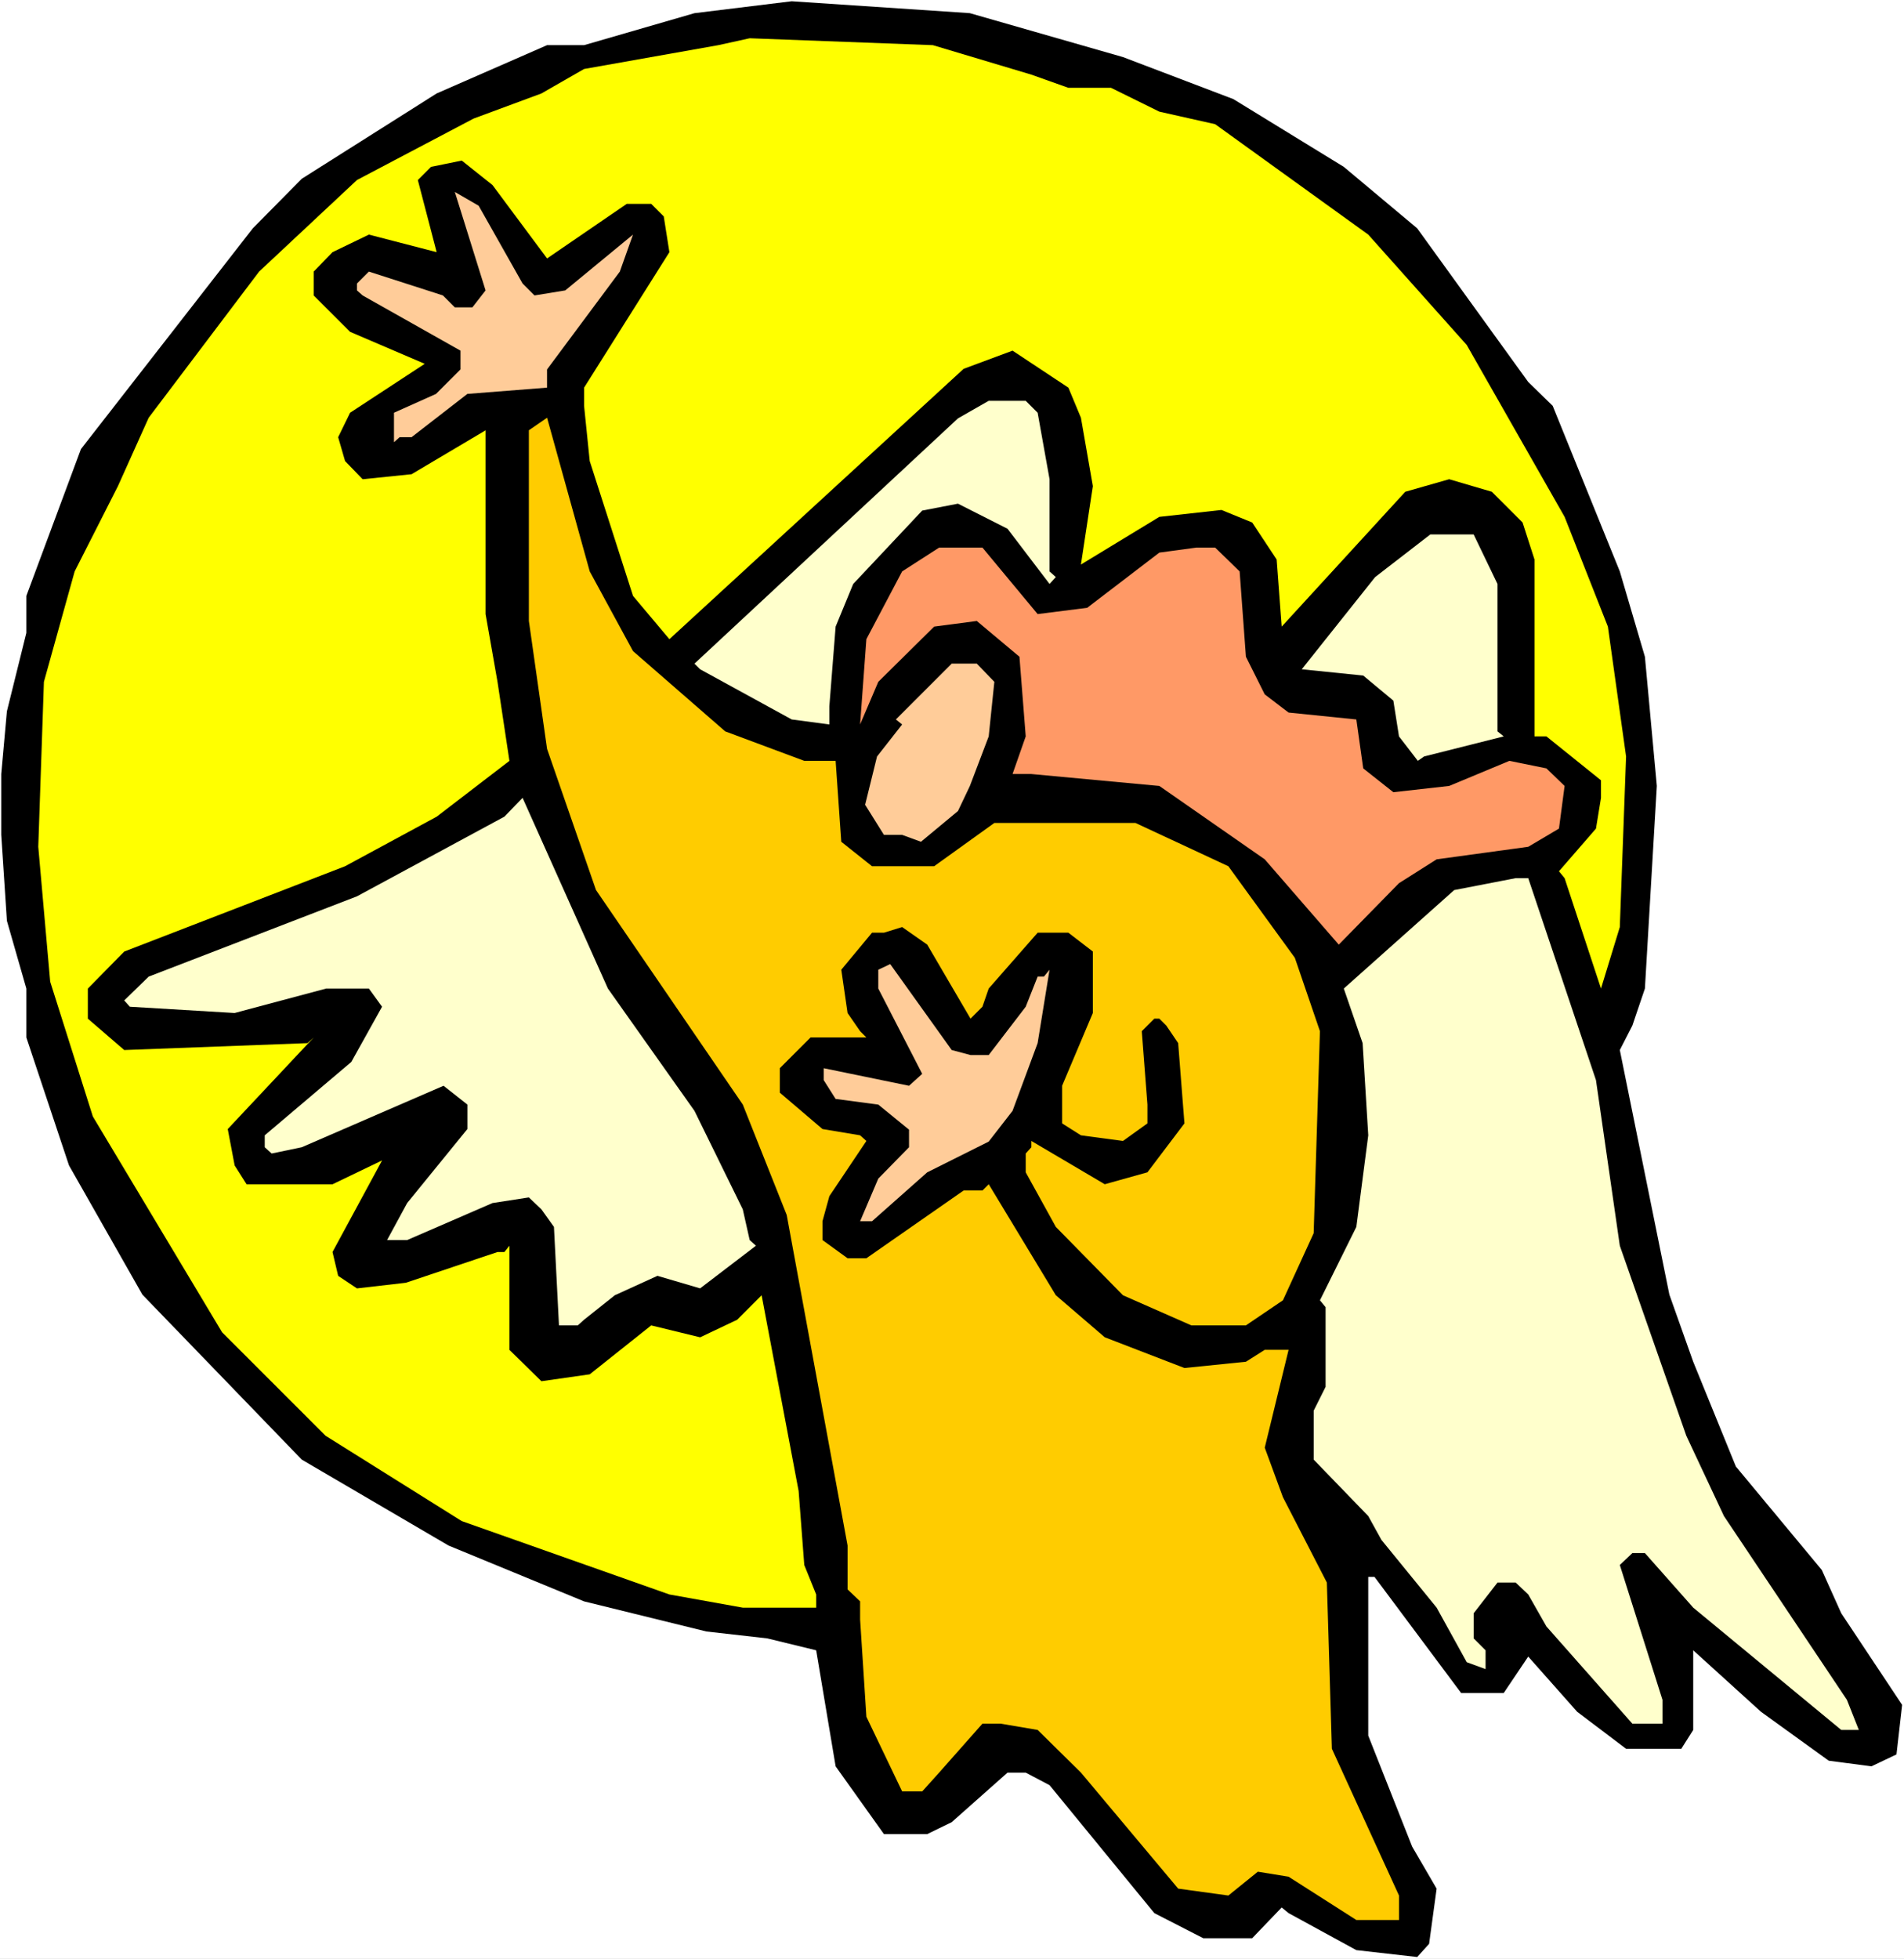 <?xml version="1.0" encoding="UTF-8" standalone="no"?>
<svg
   version="1.0"
   width="129.766mm"
   height="133.497mm"
   id="svg12"
   sodipodi:docname="Flying 5.wmf"
   xmlns:inkscape="http://www.inkscape.org/namespaces/inkscape"
   xmlns:sodipodi="http://sodipodi.sourceforge.net/DTD/sodipodi-0.dtd"
   xmlns="http://www.w3.org/2000/svg"
   xmlns:svg="http://www.w3.org/2000/svg">
  <rect width="100%" height="100%" fill="#808080" stroke="none"/>
  <sodipodi:namedview
     id="namedview12"
     pagecolor="#ffffff"
     bordercolor="#000000"
     borderopacity="0.25"
     inkscape:showpageshadow="2"
     inkscape:pageopacity="0.0"
     inkscape:pagecheckerboard="0"
     inkscape:deskcolor="#d1d1d1"
     inkscape:document-units="mm" />
  <defs
     id="defs1">
    <pattern
       id="WMFhbasepattern"
       patternUnits="userSpaceOnUse"
       width="6"
       height="6"
       x="0"
       y="0" />
  </defs>
  <path
     style="fill:#ffffff;fill-opacity:1;fill-rule:evenodd;stroke:none"
     d="M 0,504.554 H 490.455 V 0 H 0 Z"
     id="path1" />
  <path
     style="fill:#000000;fill-opacity:1;fill-rule:evenodd;stroke:none"
     d="m 289.264,14.702 28.442,10.825 28.442,17.449 18.907,15.833 28.603,39.582 6.302,6.139 17.291,42.652 6.464,21.972 3.07,33.282 -3.07,52.184 -3.232,9.532 -3.232,6.301 12.766,63.009 6.141,17.287 10.989,26.981 22.139,26.658 5.01,11.148 15.675,23.588 -1.454,12.763 -6.464,3.07 -10.989,-1.454 -17.453,-12.602 -17.453,-15.833 v 20.518 l -3.07,4.847 h -14.221 l -12.605,-9.532 -12.605,-14.217 -6.302,9.371 H 376.366 L 354.065,406.164 h -1.616 v 40.875 l 11.312,28.596 6.302,10.825 -1.939,14.217 -3.07,3.393 -15.675,-1.777 -17.453,-9.532 -1.778,-1.454 -7.595,7.916 h -12.605 l -12.605,-6.462 -26.987,-32.958 -6.141,-3.231 h -4.686 l -14.382,12.763 -6.302,3.07 h -11.15 l -12.443,-17.449 -5.01,-29.889 -12.605,-3.07 -15.675,-1.777 -31.512,-7.755 L 115.544,398.086 77.73,375.952 36.683,333.462 17.776,300.18 6.787,267.222 V 254.62 L 1.778,237.171 0.323,215.037 v -15.671 L 1.778,183.21 6.787,163.015 v -9.532 L 20.846,115.678 65.125,58.808 77.73,46.045 112.473,24.073 140.915,11.632 h 9.534 L 178.891,3.393 203.939,0.323 249.833,3.393 Z"
     id="path2" />
  <path
     style="fill:#ffff00;fill-opacity:1;fill-rule:evenodd;stroke:none"
     d="m 265.67,19.226 9.534,3.393 h 10.989 l 12.443,6.139 14.382,3.231 39.43,28.435 25.371,28.435 25.21,44.268 11.15,28.273 4.686,33.443 -1.616,43.945 -4.848,15.833 -9.373,-28.435 -1.454,-1.777 9.534,-10.986 1.293,-7.916 v -4.524 l -14.059,-11.309 h -3.07 v -45.56 l -3.07,-9.532 -7.918,-7.916 -10.989,-3.231 -11.312,3.231 -31.835,34.736 -1.293,-17.287 -6.302,-9.532 -7.918,-3.231 -15.998,1.777 -20.2,12.279 3.07,-20.195 -3.07,-17.61 -3.232,-7.755 -14.382,-9.532 -12.605,4.685 -75.79,69.633 -9.373,-11.148 -11.15,-34.736 -1.454,-14.217 v -4.685 l 21.978,-34.897 -1.454,-9.209 -3.232,-3.231 h -6.302 l -20.523,14.056 -14.059,-18.903 -7.918,-6.301 -7.918,1.616 -3.394,3.393 4.848,18.579 -17.453,-4.524 -9.373,4.524 -4.848,5.008 v 6.139 l 9.373,9.371 19.23,8.24 -19.23,12.602 -3.07,6.301 1.778,6.139 4.525,4.685 12.605,-1.292 19.069,-11.309 v 47.337 l 3.07,17.449 3.07,20.357 -18.746,14.379 -23.594,12.763 -56.883,21.972 -9.373,9.532 v 7.755 l 9.373,8.078 47.187,-1.777 1.616,-1.454 -22.139,23.588 1.778,9.371 3.07,4.847 h 22.139 l 12.766,-6.139 -12.766,23.588 1.454,6.139 4.848,3.231 12.605,-1.454 23.594,-7.916 h 1.778 l 1.293,-1.616 v 26.819 l 8.242,8.078 12.443,-1.777 15.837,-12.602 12.605,3.07 9.534,-4.524 6.302,-6.301 9.534,50.407 1.454,19.064 3.07,7.593 v 3.393 H 191.334 L 172.427,410.688 118.937,391.785 83.87,369.813 57.206,343.155 23.917,287.578 12.928,252.843 9.858,218.107 l 1.454,-42.49 7.918,-28.435 11.15,-21.972 7.918,-17.61 28.442,-37.644 25.21,-23.588 30.058,-15.833 17.453,-6.462 10.989,-6.301 34.582,-6.139 8.08,-1.777 47.187,1.777 z"
     id="path3" />
  <path
     style="fill:#ffcc99;fill-opacity:1;fill-rule:evenodd;stroke:none"
     d="m 134.613,73.025 3.07,3.07 7.918,-1.292 17.453,-14.379 -3.394,9.532 -18.746,25.203 v 4.685 l -20.523,1.616 -14.382,11.148 h -3.07 l -1.454,1.292 v -7.593 l 10.827,-4.847 6.302,-6.301 V 90.313 L 93.405,76.095 91.95,74.803 v -1.777 l 3.07,-3.07 19.069,6.139 3.07,3.07 h 4.525 l 3.394,-4.362 -7.918,-25.365 6.141,3.554 z"
     id="path4" />
  <path
     style="fill:#ffffcc;fill-opacity:1;fill-rule:evenodd;stroke:none"
     d="m 267.286,106.307 3.07,17.125 v 23.749 l 1.616,1.454 -1.616,1.777 -10.827,-14.217 -12.766,-6.462 -9.211,1.777 -17.776,18.903 -4.525,10.986 -1.616,20.518 v 4.685 l -9.696,-1.292 -23.594,-12.925 -1.454,-1.454 67.872,-63.17 7.918,-4.524 h 9.534 z"
     id="path5" />
  <path
     style="fill:#ffcc00;fill-opacity:1;fill-rule:evenodd;stroke:none"
     d="m 163.054,167.7 23.755,20.68 20.362,7.593 h 8.08 l 1.454,20.841 7.918,6.301 h 15.998 l 15.514,-11.148 h 36.36 l 23.917,11.148 17.13,23.588 6.464,18.903 -1.616,52.023 -7.918,17.287 -9.534,6.462 h -14.059 l -17.614,-7.755 -17.291,-17.61 -7.757,-14.056 v -4.847 l 1.454,-1.616 v -1.616 l 18.907,11.148 10.989,-3.07 9.534,-12.602 -1.616,-20.68 -3.07,-4.524 -1.778,-1.777 h -1.293 l -3.232,3.231 1.454,18.903 v 4.847 l -6.302,4.524 -10.827,-1.454 -4.848,-3.07 v -9.694 l 7.918,-18.741 v -15.833 l -6.302,-4.847 h -7.918 l -12.605,14.379 -1.616,4.685 -3.07,3.07 -11.15,-19.064 -6.464,-4.524 -4.686,1.454 h -3.07 l -7.918,9.532 1.616,11.148 3.232,4.685 1.616,1.616 h -14.382 l -7.918,7.916 v 6.301 l 10.989,9.371 9.696,1.616 1.616,1.454 -9.534,14.217 -1.778,6.462 v 4.847 l 6.464,4.685 h 4.848 l 25.048,-17.449 h 4.848 l 1.616,-1.616 17.291,28.596 12.605,10.825 20.523,7.916 15.837,-1.616 4.848,-3.07 h 6.141 l -6.141,25.203 4.686,12.763 11.312,21.972 1.293,42.814 17.291,37.805 v 6.301 h -10.989 l -17.453,-11.148 -7.918,-1.292 -7.595,6.139 -12.928,-1.777 -25.048,-29.889 -11.15,-10.986 -9.534,-1.616 h -4.686 l -11.15,12.602 -4.363,4.847 h -5.171 l -9.211,-19.226 -1.616,-25.042 v -4.685 l -3.232,-3.07 v -11.309 l -15.675,-85.143 -11.312,-28.435 -37.814,-55.254 -12.605,-36.351 -4.686,-32.958 v -49.114 l 4.686,-3.231 10.989,39.582 z"
     id="path6" />
  <path
     style="fill:#ffffcc;fill-opacity:1;fill-rule:evenodd;stroke:none"
     d="m 385.739,150.413 v 37.967 l 1.616,1.292 -20.523,5.17 -1.616,1.131 -4.848,-6.301 -1.454,-9.209 -7.757,-6.462 -15.837,-1.616 18.907,-23.749 14.221,-10.986 h 11.15 z"
     id="path7" />
  <path
     style="fill:#ff9966;fill-opacity:1;fill-rule:evenodd;stroke:none"
     d="m 267.286,158.168 12.766,-1.616 18.584,-14.217 9.534,-1.292 h 4.848 l 6.302,6.139 1.616,21.972 4.848,9.694 6.141,4.685 17.453,1.777 1.778,12.602 7.757,6.139 14.382,-1.616 15.514,-6.462 9.534,1.939 4.686,4.524 -1.454,10.986 -7.918,4.685 -23.594,3.231 -9.696,6.139 -15.514,15.833 -19.069,-21.972 -27.149,-18.903 -32.966,-3.07 h -4.848 l 3.394,-9.694 -1.616,-20.518 -10.989,-9.209 -10.989,1.454 -14.382,14.217 -4.686,10.986 1.616,-21.972 9.211,-17.449 9.534,-6.139 h 11.15 z"
     id="path8" />
  <path
     style="fill:#ffcc99;fill-opacity:1;fill-rule:evenodd;stroke:none"
     d="m 256.136,175.617 -1.454,14.056 -4.848,12.763 -3.07,6.462 -9.534,7.916 -4.848,-1.777 h -4.686 l -4.848,-7.755 3.07,-12.44 6.464,-8.24 -1.616,-1.292 14.382,-14.379 h 6.464 z"
     id="path9" />
  <path
     style="fill:#ffffcc;fill-opacity:1;fill-rule:evenodd;stroke:none"
     d="m 178.891,286.124 12.443,25.365 1.778,7.916 1.616,1.454 -14.382,10.986 -10.989,-3.231 -10.989,5.008 -7.918,6.301 -1.616,1.454 h -4.848 l -1.293,-25.365 -3.232,-4.524 -3.232,-3.07 -9.373,1.454 -21.978,9.532 h -5.171 l 5.171,-9.532 15.514,-19.064 v -6.301 l -6.141,-4.847 -36.522,15.833 -7.757,1.616 -1.778,-1.616 v -3.07 l 22.301,-18.903 7.918,-14.217 -3.394,-4.685 H 84.032 l -23.594,6.301 -26.987,-1.616 -1.454,-1.616 6.302,-6.139 53.651,-20.68 37.976,-20.518 4.686,-4.847 21.978,49.114 z"
     id="path10" />
  <path
     style="fill:#ffffcc;fill-opacity:1;fill-rule:evenodd;stroke:none"
     d="m 411.11,278.208 6.141,42.652 17.13,48.953 9.696,20.68 31.674,47.337 3.07,7.755 h -4.525 L 436.158,414.08 423.715,400.025 h -3.232 l -3.232,3.07 10.989,34.736 v 6.139 h -7.757 l -22.139,-25.042 -4.686,-8.24 -3.232,-3.07 h -4.686 l -6.141,7.916 v 6.462 l 3.07,3.07 v 4.847 l -4.848,-1.777 -7.757,-14.056 -14.221,-17.449 -3.394,-6.139 -14.059,-14.54 v -12.602 l 3.07,-6.139 v -20.518 l -1.454,-1.777 9.373,-18.903 3.07,-23.588 -1.454,-23.749 -4.848,-14.056 28.442,-25.365 15.837,-3.07 h 3.232 z"
     id="path11" />
  <path
     style="fill:#ffcc99;fill-opacity:1;fill-rule:evenodd;stroke:none"
     d="m 249.995,271.745 h 4.686 l 9.534,-12.44 3.07,-7.755 h 1.616 l 1.454,-1.777 -3.07,18.903 -6.464,17.449 -6.141,7.916 -15.837,7.916 -14.221,12.602 h -3.07 l 4.686,-10.986 7.918,-8.078 v -4.524 l -7.918,-6.462 -10.989,-1.454 -3.07,-4.847 v -3.07 l 21.978,4.524 3.394,-3.07 -11.312,-21.972 v -4.847 l 3.07,-1.454 15.837,22.134 z"
     id="path12" />
</svg>
